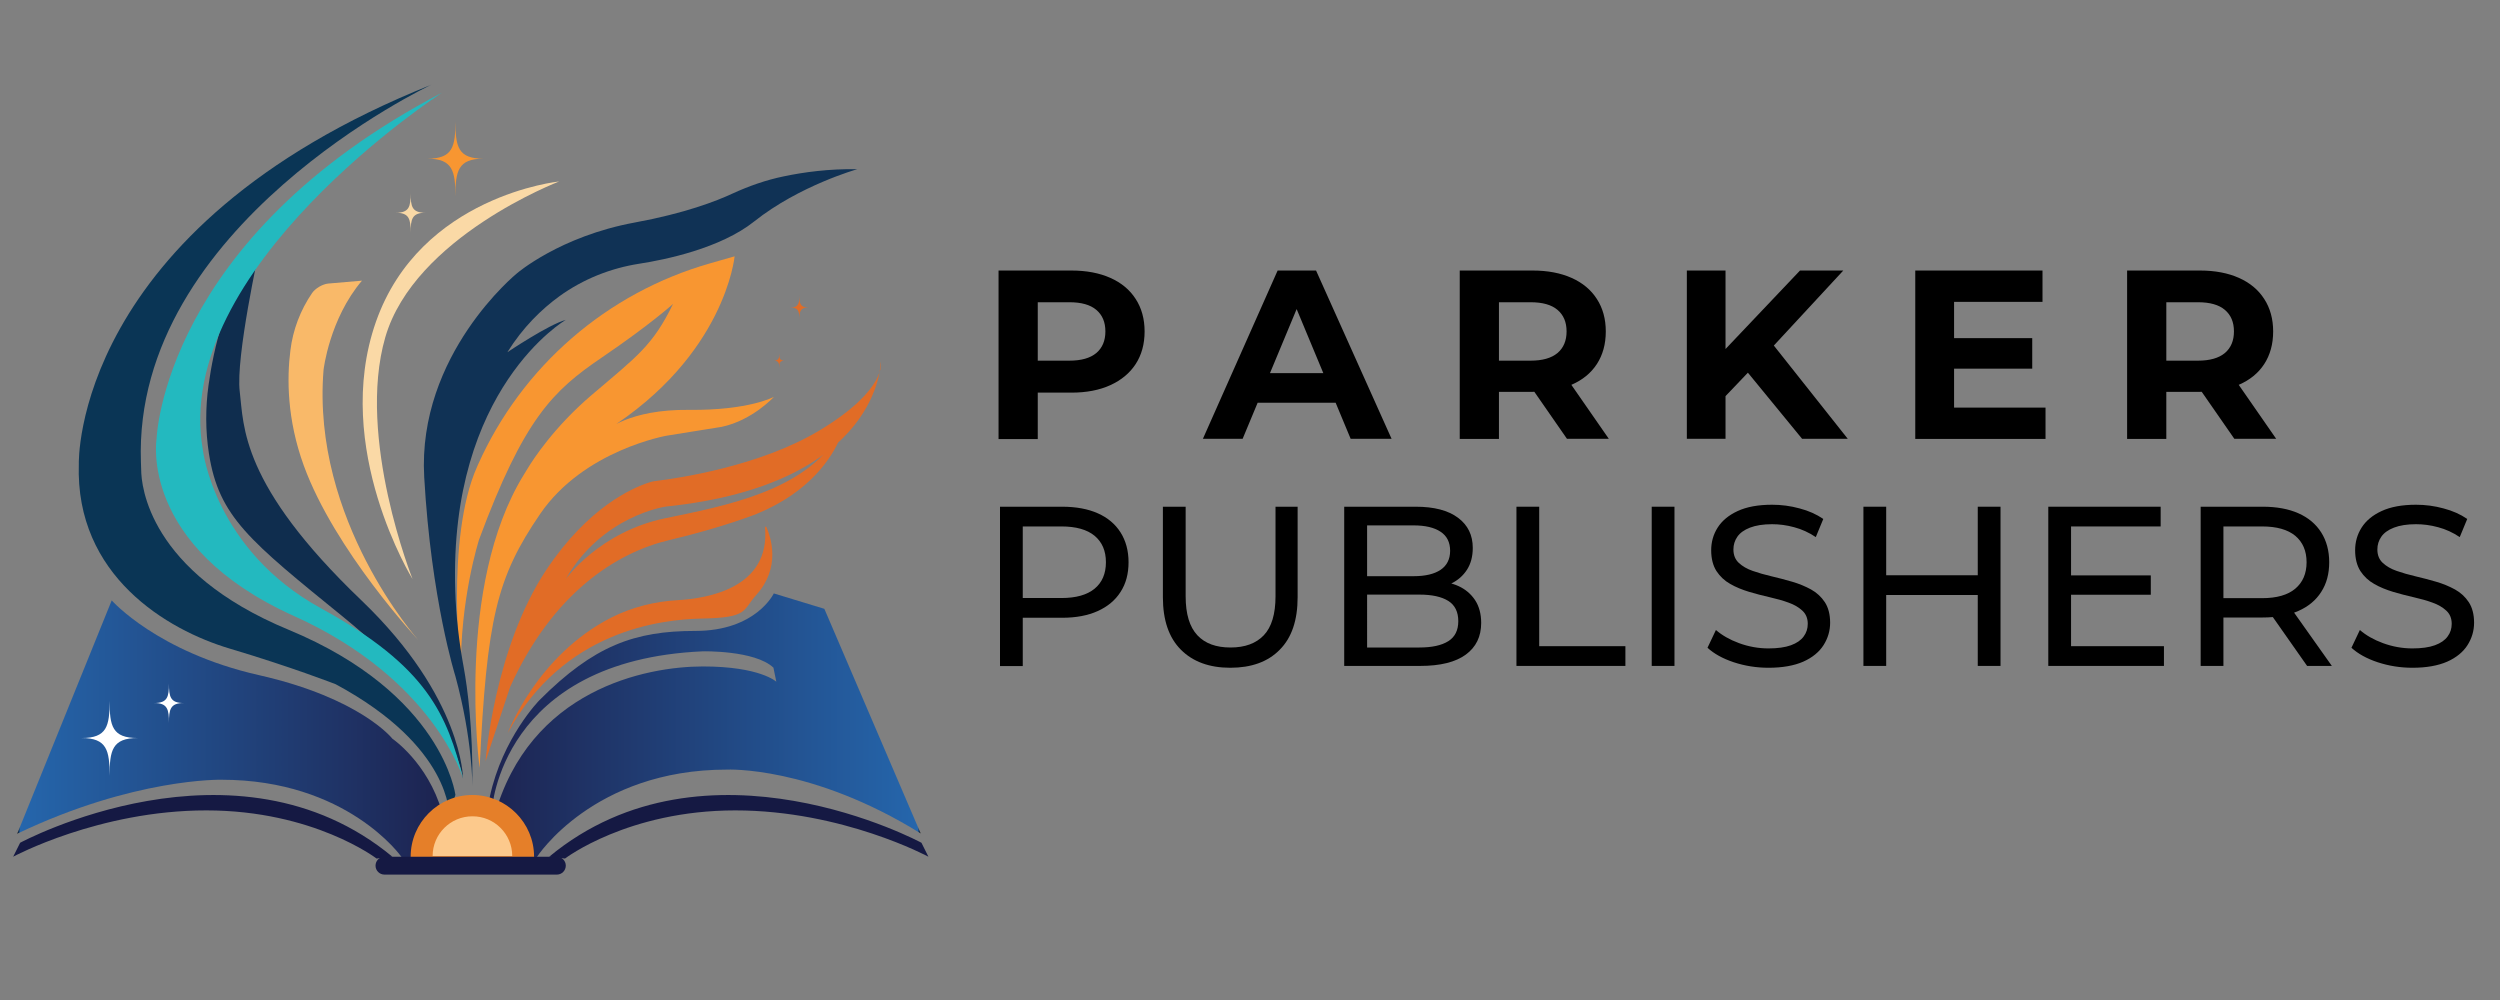 <svg xmlns="http://www.w3.org/2000/svg" xmlns:xlink="http://www.w3.org/1999/xlink" id="Layer_1" x="0px" y="0px" viewBox="0 0 190 76" style="enable-background:new 0 0 190 76;" xml:space="preserve"><rect x="0" y="0" width="190" height="76" fill="#808080" stroke="none"/><style type="text/css">	.st0{fill:#FFFFFF;}	.st1{fill:#606161;}	.st2{fill:none;stroke:#FFFFFF;stroke-miterlimit:10;}	.st3{fill:#053E5E;}	.st4{fill:#15489C;}	.st5{fill:#FEFDF3;}	.st6{fill:#1F82C5;}	.st7{fill:#E43E27;}	.st8{fill:url(#SVGID_00000059277811623593394240000002802944402759243956_);}	.st9{fill:#0E839F;}	.st10{fill:#010101;}	.st11{fill:#151943;}	.st12{fill:url(#SVGID_00000116207127458821975660000002879369648527814807_);}	.st13{fill:url(#SVGID_00000075142545488425676670000012214672626628357031_);}	.st14{fill:#0A3555;}	.st15{fill:#0F2D4E;}	.st16{fill:#23B9BF;}	.st17{fill:#F9B969;}	.st18{fill:#FAD9A6;}	.st19{fill:#F89631;}	.st20{fill:#E16C26;}	.st21{fill:#E57F29;}	.st22{fill:#FCC98C;}	.st23{fill:#103255;}	.st24{fill:url(#SVGID_00000096039790702895959990000011377382256855503807_);}	.st25{fill:url(#SVGID_00000120523401616595293610000012836352909393724805_);}	.st26{fill:url(#SVGID_00000180331329746021946690000005358208025169968822_);}	.st27{fill:url(#SVGID_00000072967587295721257980000010655342274709125289_);}	.st28{stroke:#000000;stroke-width:7;stroke-miterlimit:10;}</style><g>	<g>		<path class="st11" d="M70.03,64.05c0,0-16.36-8.83-28.29,1.06l1.2,0.14c0,0,4.78-3.66,12.94-3.66s14.68,3.52,14.68,3.52   L70.03,64.05z"></path>		<path class="st11" d="M1.53,64.05c0,0,16.36-8.83,28.29,1.06l-1.2,0.14c0,0-4.78-3.66-12.94-3.66S1,65.11,1,65.11L1.53,64.05z"></path>					<linearGradient id="SVGID_00000076591542548902794450000001864920553008524169_" gradientUnits="userSpaceOnUse" x1="36.898" y1="55.445" x2="69.974" y2="55.445">			<stop offset="0" style="stop-color:#1D2350"></stop>			<stop offset="0.993" style="stop-color:#2566AC"></stop>			<stop offset="1" style="stop-color:#000000"></stop>		</linearGradient>		<path style="fill:url(#SVGID_00000076591542548902794450000001864920553008524169_);" d="M40.82,65.11c0,0,4.27-6.62,14.42-6.62   c0,0,6.42-0.31,14.73,4.85l-7.32-17.07l-3.84-1.17c0,0-1.35,2.85-5.96,2.85s-7.69,1.1-11.84,5.25c0,0-2.82,2.85-3.79,7.38   l-0.33,3.05l0.5-2.1c0,0,0.63-11.35,16.03-12.03c0,0,3.94-0.09,5.36,1.24L59,51.81c0,0-1.24-1.16-5.57-1.16   s-13.19,1.75-15.86,11.38l2.07,3.75L40.82,65.11z"></path>					<linearGradient id="SVGID_00000054239466597506214190000003228663773009917330_" gradientUnits="userSpaceOnUse" x1="33.596" y1="55.711" x2="1.311" y2="55.711">			<stop offset="0" style="stop-color:#1D2350"></stop>			<stop offset="0.993" style="stop-color:#2566AC"></stop>			<stop offset="1" style="stop-color:#000000"></stop>		</linearGradient>		<path style="fill:url(#SVGID_00000054239466597506214190000003228663773009917330_);" d="M30.5,65.11c0,0-4.11-5.85-13.67-5.85   c0,0-6.64-0.15-15.52,4.1l7.18-17.73c0,0,3.46,3.93,11.19,5.68s10.14,4.83,10.14,4.83s2.69,1.82,3.77,5.56l-0.67,4.09l-2.28-0.17   L30.5,65.11z"></path>		<path class="st14" d="M34.14,61.98c0,0,0.22-5.22-8.63-9.98c0,0-3.33-1.3-8.06-2.71c-4.73-1.41-11.74-5.53-11.46-14.03   c0,0-0.53-17.91,26.79-28.82c0,0-22.7,10.68-22.07,28.67c0.01,0.2,0.01,0.41,0.02,0.61c0.01,1.17,0.55,7.73,11.2,12.14   c11.73,4.86,12.68,12.55,12.68,12.55L34.14,61.98z"></path>		<path class="st15" d="M35.19,59.17c0,0-0.64-5.4-9.03-12.22c-7.21-5.86-9.53-7.67-10.28-12.47c-0.27-1.73-0.27-3.49-0.03-5.22   c0.38-2.75,1.35-7.13,3.87-10.33c0,0-1.82,8.22-1.5,10.83s0.03,7.05,9.25,15.87C35.19,53.03,35.19,59.17,35.19,59.17z"></path>		<path class="st16" d="M33.6,7.04c0,0-20.62,13.36-18.18,27.17c0,0,0.88,7.59,8.99,12.03s9.56,8.1,10.79,12.93   c0,0-2.23-7.57-12.85-12.35c-11.82-5.32-10.45-13.47-10.45-13.47S12.37,18.12,33.6,7.04z"></path>		<path class="st17" d="M23.72,22.27c-0.89,1.3-1.46,2.8-1.65,4.36c-0.27,2.12-0.26,5.25,1.02,8.76c2.36,6.47,8.7,13.25,8.7,13.25   s-8.14-9.08-7.2-20.53c0,0,0.44-3.86,2.92-6.78l-2.56,0.22C24.52,21.59,23.97,21.91,23.72,22.27L23.72,22.27z"></path>		<path class="st18" d="M31.36,44.02c0,0-6.16-9.96-2.79-19.56S42.5,13.79,42.5,13.79s-11.01,4.21-13.22,11.85   S31.36,44.02,31.36,44.02z"></path>		<path class="st19" d="M35.03,51.21c0,0-1.21-10.28,1.23-15.74c0.02-0.05,0.05-0.11,0.07-0.16c3.33-7.46,9.79-13.06,17.65-15.3   l1.85-0.53c0,0-0.7,7.55-9.78,13.26c0,0,1.74-1.64,6.31-1.59s6.46-0.99,6.46-0.99s-1.64,1.79-3.97,2.28l-4.17,0.67   c0,0-6.31,1.09-9.63,5.95S37,47.04,36.45,58.36c0,0-1.87-13.8,3.36-22.28c0.1-0.16,0.2-0.33,0.3-0.49   c0.4-0.66,1.99-3.13,4.88-5.59c3.38-2.88,4.62-3.72,6.16-6.9c0,0-1.69,1.54-5.41,4.07s-5.91,4.62-9.34,13.86   C36.41,41.03,34.94,45.55,35.03,51.21z"></path>		<path class="st20" d="M36.9,57.86c0,0,0.65-8.59,4.62-14.55c3.19-4.79,6.58-6.24,7.78-6.63c0.23-0.08,0.48-0.13,0.72-0.15   c1.36-0.17,7.71-1.06,12.3-3.84c5.17-3.13,4.62-5.2,4.62-5.2s0,9.32-16.34,11.01c0,0-4.84,0.67-7.61,5.52c0,0,2.54-3.59,7.56-4.63   c4.64-0.96,10.51-2.06,13.14-6.26c0.07-0.11,0.24-0.03,0.19,0.1c-0.64,1.52-2.29,4.15-6.38,5.83c0,0-2.58,1.03-6.61,1.98   c-4.02,0.94-8.89,4.02-12.12,11.17L36.9,57.86z"></path>		<path class="st20" d="M38.59,55.71c0,0,2.18-5.88,7.88-8.78c1.57-0.79,3.29-1.22,5.05-1.32c2.3-0.13,7.03-0.94,6.62-5.53   c-0.01-0.06,0.08-0.08,0.1-0.03c0.35,0.78,1.12,3.09-0.76,5.16c-1.06,1.17-0.56,1.74-4.16,1.8   C50.23,47.08,42.77,47.92,38.59,55.71z"></path>		<path class="st21" d="M31.21,65.69v-0.58c0-2.59,2.11-4.69,4.69-4.69c2.59,0,4.69,2.11,4.69,4.69v0.58H31.21z"></path>		<path class="st22" d="M38.93,65.06h-6.05c0-1.67,1.35-3.02,3.02-3.02C37.57,62.03,38.93,63.39,38.93,65.06z"></path>		<path class="st11" d="M42.32,66.47h-13.1c-0.37,0-0.68-0.3-0.68-0.68l0,0c0-0.37,0.3-0.68,0.68-0.68h13.1   c0.37,0,0.68,0.3,0.68,0.68l0,0C43,66.16,42.7,66.47,42.32,66.47z"></path>		<path class="st23" d="M35.9,59.75c0,0,0.03-3.52-1.29-8.36c0,0-1.84-5.81-2.37-15.13s7.04-15.48,7.04-15.48s3.26-2.82,8.97-3.87   c3.81-0.7,6.22-1.64,7.4-2.19c1.26-0.58,2.57-1.04,3.93-1.32c1.48-0.31,3.41-0.58,5.57-0.54c0,0-4.4,1.24-7.83,3.97   c-2.57,2.05-6.78,2.91-8.72,3.21c-2.19,0.34-4.28,1.17-6.08,2.47c-1.35,0.98-2.77,2.35-3.96,4.26c0,0,3.14-2.11,4.44-2.46   c0,0-8.9,5.18-8.4,20.59c0.06,1.97,0.29,3.92,0.65,5.86C35.52,52.25,35.95,55.36,35.9,59.75z"></path>		<path class="st19" d="M36.74,12.06c-1.93,0-2.13,0.94-2.13,2.87c0-1.93-0.2-2.87-2.13-2.87c1.93,0,2.13-0.9,2.13-2.83   C34.62,11.16,34.81,12.06,36.74,12.06z"></path>		<path class="st18" d="M32.33,16.17c-1.02,0-1.12,0.49-1.12,1.51c0-1.02-0.1-1.51-1.12-1.51c1.02,0,1.12-0.48,1.12-1.49   C31.21,15.69,31.31,16.17,32.33,16.17z"></path>		<path class="st0" d="M10.46,56.09c-1.93,0-2.13,0.94-2.13,2.87c0-1.93-0.2-2.87-2.13-2.87c1.93,0,2.13-0.9,2.13-2.83   C8.33,55.18,8.53,56.09,10.46,56.09z"></path>		<path class="st0" d="M13.96,53.43c-1.02,0-1.12,0.49-1.12,1.51c0-1.02-0.1-1.51-1.12-1.51c1.02,0,1.12-0.48,1.12-1.49   C12.84,52.95,12.94,53.43,13.96,53.43z"></path>		<path class="st20" d="M61.43,23.37c-0.61,0-0.68,0.3-0.68,0.91c0-0.61-0.06-0.91-0.68-0.91c0.61,0,0.68-0.29,0.68-0.9   C60.76,23.08,60.82,23.37,61.43,23.37z"></path>		<path class="st20" d="M59.63,27.41c-0.38,0-0.41,0.18-0.41,0.56c0-0.38-0.04-0.56-0.41-0.56c0.38,0,0.41-0.18,0.41-0.55   C59.22,27.23,59.26,27.41,59.63,27.41z"></path>	</g>	<g>		<g>			<g>				<path d="M75.89,33.35V20.56h5.54c1.14,0,2.13,0.19,2.96,0.56s1.47,0.9,1.92,1.6c0.45,0.69,0.68,1.52,0.68,2.47     c0,0.96-0.23,1.79-0.68,2.48c-0.45,0.69-1.09,1.22-1.92,1.6s-1.82,0.57-2.96,0.57h-3.91l1.35-1.33v4.86H75.89z M78.87,28.82     l-1.35-1.41h3.75c0.9,0,1.58-0.19,2.05-0.58c0.46-0.39,0.69-0.94,0.69-1.64c0-0.71-0.23-1.25-0.69-1.64s-1.14-0.58-2.05-0.58     h-3.75l1.35-1.41V28.82z"></path>				<path d="M91.42,33.35l5.68-12.79h2.92l5.74,12.79h-3.11l-4.7-11.29h1.19l-4.7,11.29H91.42z M94.29,30.61l0.75-2.25h6.61     l0.77,2.25H94.29z"></path>				<path d="M110.94,33.35V20.56h5.54c1.14,0,2.13,0.19,2.96,0.56s1.47,0.9,1.92,1.6c0.45,0.69,0.68,1.52,0.68,2.47     c0,0.96-0.23,1.79-0.68,2.48c-0.45,0.69-1.09,1.21-1.92,1.57s-1.82,0.54-2.96,0.54h-3.91l1.35-1.28v4.86H110.94z M113.92,28.82     l-1.35-1.41h3.75c0.9,0,1.58-0.19,2.05-0.58c0.46-0.39,0.69-0.94,0.69-1.64c0-0.71-0.23-1.25-0.69-1.64s-1.14-0.58-2.05-0.58     h-3.75l1.35-1.41V28.82z M119.09,33.35l-3.22-4.64h3.18l3.22,4.64H119.09z"></path>				<path d="M128.2,33.35V20.56h2.94v12.79H128.2z M130.83,30.43l-0.15-3.42l6.12-6.45h3.29l-5.5,5.94l-1.68,1.75L130.83,30.43z      M136.96,33.35l-4.55-5.55l1.94-2.12l6.08,7.67H136.96z"></path>				<path d="M148.5,30.98h6.96v2.38h-9.9V20.56h9.67v2.38h-6.72V30.98z M148.29,25.7h6.16v2.32h-6.16V25.7z"></path>				<path d="M161.66,33.35V20.56h5.54c1.14,0,2.13,0.19,2.96,0.56s1.47,0.9,1.92,1.6c0.45,0.69,0.68,1.52,0.68,2.47     c0,0.96-0.23,1.79-0.68,2.48c-0.45,0.69-1.09,1.21-1.92,1.57s-1.82,0.54-2.96,0.54h-3.91l1.35-1.28v4.86H161.66z M164.64,28.82     l-1.35-1.41h3.75c0.9,0,1.58-0.19,2.05-0.58c0.46-0.39,0.69-0.94,0.69-1.64c0-0.71-0.23-1.25-0.69-1.64s-1.14-0.58-2.05-0.58     h-3.75l1.35-1.41V28.82z M169.81,33.35l-3.22-4.64h3.18l3.22,4.64H169.81z"></path>			</g>		</g>		<g>			<g>				<path d="M76,50.61v-12.1h4.72c1.06,0,1.97,0.17,2.71,0.5c0.75,0.33,1.33,0.82,1.73,1.45c0.4,0.63,0.61,1.39,0.61,2.27     s-0.2,1.63-0.61,2.26c-0.4,0.63-0.98,1.11-1.73,1.45c-0.75,0.34-1.65,0.51-2.71,0.51h-3.77l0.78-0.81v4.48H76z M77.73,46.31     l-0.78-0.86h3.72c1.11,0,1.95-0.24,2.52-0.71c0.57-0.47,0.86-1.14,0.86-2.01s-0.29-1.53-0.86-2.01     c-0.57-0.47-1.41-0.71-2.52-0.71h-3.72l0.78-0.86V46.31z"></path>				<path d="M93.5,50.75c-1.59,0-2.84-0.46-3.75-1.37c-0.91-0.91-1.37-2.24-1.37-3.99v-6.88h1.73v6.81c0,1.35,0.3,2.33,0.89,2.96     s1.43,0.93,2.52,0.93c1.1,0,1.94-0.31,2.53-0.93s0.89-1.61,0.89-2.96v-6.81h1.68v6.88c0,1.75-0.45,3.08-1.36,3.99     C96.36,50.3,95.1,50.75,93.5,50.75z"></path>				<path d="M102.16,50.61v-12.1h5.43c1.4,0,2.47,0.28,3.22,0.84c0.75,0.56,1.12,1.32,1.12,2.29c0,0.66-0.15,1.21-0.44,1.66     c-0.29,0.45-0.69,0.8-1.18,1.04c-0.5,0.24-1.03,0.36-1.61,0.36l0.31-0.52c0.69,0,1.3,0.12,1.83,0.36     c0.53,0.24,0.95,0.6,1.26,1.06c0.31,0.47,0.47,1.05,0.47,1.74c0,1.04-0.39,1.84-1.17,2.41s-1.93,0.86-3.47,0.86H102.16z      M103.89,49.21h3.98c0.96,0,1.69-0.16,2.2-0.48c0.51-0.32,0.76-0.83,0.76-1.52c0-0.7-0.25-1.22-0.76-1.54     c-0.51-0.32-1.24-0.48-2.2-0.48h-4.13v-1.4h3.7c0.88,0,1.56-0.16,2.04-0.48c0.48-0.32,0.73-0.81,0.73-1.45s-0.24-1.13-0.73-1.45     c-0.48-0.32-1.17-0.48-2.04-0.48h-3.54V49.21z"></path>				<path d="M115.25,50.61v-12.1h1.73v10.6h6.55v1.5H115.25z"></path>				<path d="M125.53,50.61v-12.1h1.73v12.1H125.53z"></path>				<path d="M134.41,50.75c-0.92,0-1.8-0.14-2.65-0.42c-0.84-0.28-1.5-0.65-1.99-1.1l0.64-1.35c0.46,0.4,1.05,0.74,1.76,1     s1.46,0.4,2.23,0.4c0.7,0,1.27-0.08,1.71-0.24c0.44-0.16,0.76-0.38,0.97-0.67c0.21-0.28,0.31-0.6,0.31-0.96     c0-0.42-0.14-0.75-0.41-1c-0.27-0.25-0.62-0.46-1.05-0.61c-0.43-0.16-0.91-0.29-1.43-0.41s-1.04-0.25-1.57-0.41     c-0.52-0.16-1-0.35-1.43-0.6c-0.43-0.24-0.78-0.57-1.05-0.98c-0.26-0.41-0.4-0.94-0.4-1.58c0-0.62,0.16-1.2,0.49-1.72     c0.33-0.52,0.83-0.94,1.52-1.26c0.69-0.32,1.56-0.48,2.62-0.48c0.7,0,1.4,0.09,2.09,0.28c0.69,0.18,1.29,0.45,1.8,0.8     l-0.57,1.38c-0.52-0.35-1.07-0.6-1.64-0.75c-0.58-0.16-1.14-0.23-1.68-0.23c-0.68,0-1.24,0.09-1.68,0.26s-0.76,0.4-0.96,0.69     c-0.2,0.29-0.3,0.61-0.3,0.97c0,0.43,0.14,0.77,0.41,1.02c0.27,0.25,0.62,0.46,1.06,0.61c0.43,0.15,0.91,0.29,1.43,0.41     c0.52,0.12,1.04,0.26,1.56,0.41c0.52,0.15,1,0.35,1.44,0.59c0.43,0.24,0.78,0.56,1.05,0.97c0.26,0.4,0.4,0.92,0.4,1.56     c0,0.61-0.17,1.18-0.5,1.7c-0.33,0.52-0.85,0.95-1.55,1.26C136.35,50.59,135.47,50.75,134.41,50.75z"></path>				<path d="M143.35,50.61h-1.73v-12.1h1.73V50.61z M150.46,45.22h-7.28v-1.5h7.28V45.22z M150.31,38.51h1.73v12.1h-1.73V38.51z"></path>				<path d="M157.4,49.11h7.06v1.5h-8.79v-12.1h8.54v1.5h-6.81V49.11z M157.24,43.73h6.22v1.47h-6.22V43.73z"></path>				<path d="M167.25,50.61v-12.1h4.72c1.06,0,1.97,0.17,2.71,0.5c0.75,0.33,1.33,0.82,1.73,1.45c0.4,0.63,0.61,1.39,0.61,2.27     s-0.2,1.63-0.61,2.26c-0.4,0.63-0.98,1.11-1.73,1.44c-0.75,0.33-1.65,0.5-2.71,0.5h-3.77l0.78-0.8v4.48H167.25z M168.98,46.31     l-0.78-0.85h3.72c1.11,0,1.95-0.24,2.52-0.72c0.57-0.48,0.86-1.15,0.86-2.01s-0.29-1.53-0.86-2.01     c-0.57-0.47-1.41-0.71-2.52-0.71h-3.72l0.78-0.86V46.31z M175.34,50.61l-3.08-4.39h1.85l3.11,4.39H175.34z"></path>				<path d="M183.35,50.75c-0.92,0-1.8-0.14-2.65-0.42c-0.84-0.28-1.5-0.65-1.99-1.1l0.64-1.35c0.46,0.4,1.05,0.74,1.76,1     s1.46,0.4,2.23,0.4c0.7,0,1.27-0.08,1.71-0.24c0.44-0.16,0.76-0.38,0.97-0.67c0.21-0.28,0.31-0.6,0.31-0.96     c0-0.42-0.14-0.75-0.41-1c-0.27-0.25-0.62-0.46-1.05-0.61c-0.43-0.16-0.91-0.29-1.43-0.41s-1.04-0.25-1.57-0.41     c-0.52-0.16-1-0.35-1.43-0.6c-0.43-0.24-0.78-0.57-1.05-0.98c-0.26-0.41-0.4-0.94-0.4-1.58c0-0.62,0.16-1.2,0.49-1.72     c0.33-0.52,0.83-0.94,1.52-1.26c0.69-0.32,1.56-0.48,2.62-0.48c0.7,0,1.4,0.09,2.09,0.28c0.69,0.18,1.29,0.45,1.8,0.8     l-0.57,1.38c-0.52-0.35-1.07-0.6-1.64-0.75c-0.58-0.16-1.14-0.23-1.68-0.23c-0.68,0-1.24,0.09-1.68,0.26s-0.76,0.4-0.96,0.69     c-0.2,0.29-0.3,0.61-0.3,0.97c0,0.43,0.14,0.77,0.41,1.02c0.27,0.25,0.62,0.46,1.06,0.61c0.43,0.15,0.91,0.29,1.43,0.41     c0.52,0.12,1.04,0.26,1.56,0.41c0.52,0.15,1,0.35,1.44,0.59c0.43,0.24,0.78,0.56,1.05,0.97c0.26,0.4,0.4,0.92,0.4,1.56     c0,0.61-0.17,1.18-0.5,1.7c-0.33,0.52-0.85,0.95-1.55,1.26C185.29,50.59,184.41,50.75,183.35,50.75z"></path>			</g>		</g>	</g></g></svg>